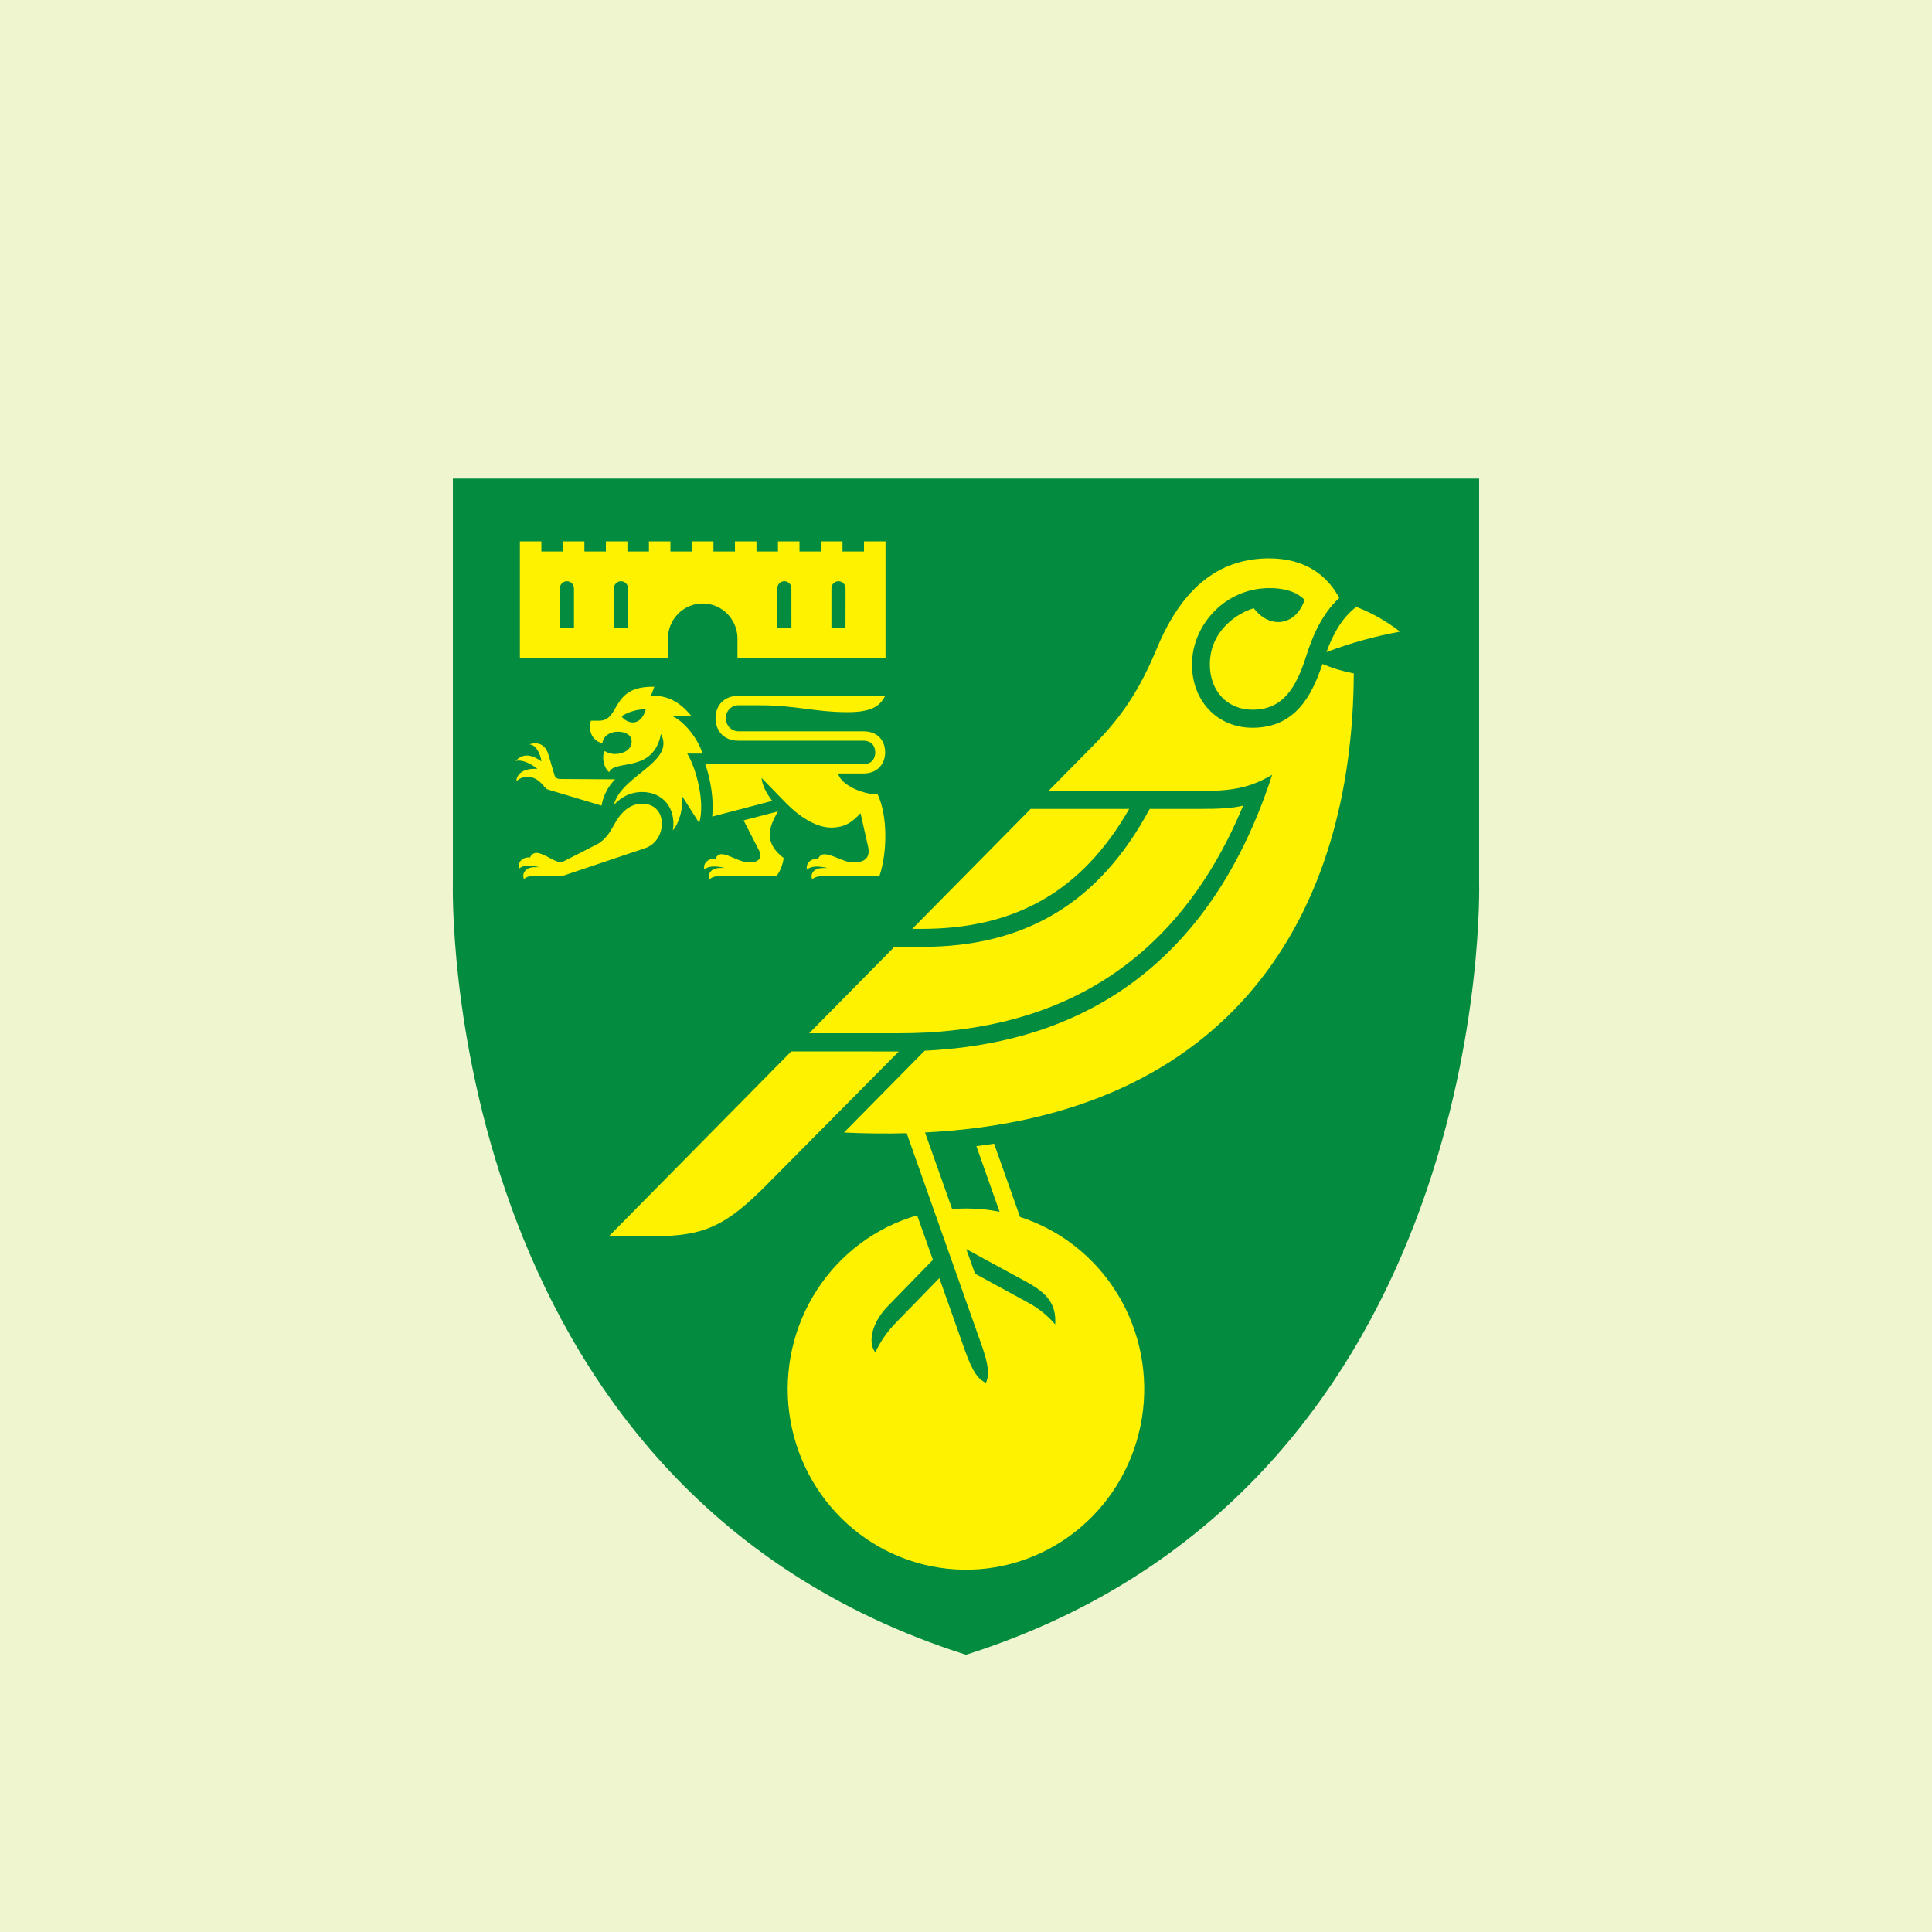 <svg width="64" height="64" viewBox="0 0 64 64" fill="none" xmlns="http://www.w3.org/2000/svg">
<rect width="64" height="64" fill="#EFF5CE"/>
<path d="M48.998 29.266V15.854H15.002V29.266C15.002 29.266 14.461 49.246 32 54.816C49.539 49.246 48.998 29.266 48.998 29.266Z" fill="#038C40"/>
<path d="M21.269 26.625C20.801 26.625 20.512 27.001 20.334 27.337C20.218 27.552 20.05 27.829 19.77 27.972L18.677 28.53C18.616 28.561 18.546 28.567 18.481 28.546C18.16 28.445 17.726 28.037 17.558 28.404C17.34 28.385 17.145 28.523 17.183 28.785C17.301 28.668 17.519 28.643 17.868 28.727H17.706C17.377 28.727 17.282 28.974 17.36 29.123C17.434 29.037 17.577 29.004 17.854 29.004H18.672L21.372 28.096C21.729 27.976 21.926 27.623 21.926 27.284C21.926 26.944 21.72 26.625 21.269 26.625Z" fill="#FFF200"/>
<path d="M22.278 23.725C22.464 23.725 22.911 23.727 22.911 23.727C22.543 23.276 22.139 23.029 21.564 23.047L21.675 22.75C20.194 22.716 20.575 23.876 19.841 23.875H19.575C19.479 24.211 19.609 24.531 19.956 24.623C19.978 24.37 20.221 24.239 20.459 24.239C20.725 24.239 20.924 24.347 20.924 24.565C20.924 24.831 20.653 24.977 20.378 24.977C20.255 24.979 20.134 24.945 20.029 24.88C19.922 25.083 20.001 25.436 20.179 25.579C20.365 25.144 21.644 25.622 21.895 24.312C21.947 24.408 21.975 24.514 21.978 24.623C21.978 25.365 20.55 25.792 20.336 26.663C20.601 26.377 20.915 26.236 21.27 26.236C21.943 26.236 22.406 26.755 22.291 27.507C22.525 27.235 22.663 26.641 22.574 26.338L23.162 27.263C23.367 26.584 23.056 25.428 22.765 24.964H23.274C23.094 24.407 22.637 23.888 22.278 23.725ZM20.589 23.725C20.831 23.574 21.111 23.494 21.395 23.494C21.205 24.144 20.716 23.935 20.589 23.723V23.725Z" fill="#FFF200"/>
<path d="M27.763 25.623H28.599C29.063 25.623 29.321 25.31 29.321 24.924C29.321 24.539 29.083 24.226 28.599 24.226H24.476C24.419 24.227 24.363 24.217 24.31 24.196C24.257 24.175 24.209 24.143 24.168 24.102C24.128 24.061 24.096 24.012 24.076 23.959C24.055 23.905 24.044 23.848 24.046 23.79C24.045 23.733 24.055 23.676 24.076 23.623C24.097 23.57 24.129 23.522 24.169 23.482C24.21 23.442 24.258 23.41 24.31 23.39C24.363 23.369 24.42 23.36 24.476 23.363H25.169C26.377 23.363 26.985 23.591 28.088 23.591C28.982 23.591 29.169 23.323 29.324 23.051H24.454C23.971 23.051 23.703 23.383 23.703 23.79C23.703 24.198 23.968 24.536 24.454 24.536H28.593C28.867 24.536 28.993 24.711 28.993 24.926C28.993 25.141 28.867 25.315 28.593 25.315H23.364C23.541 25.827 23.654 26.502 23.591 27.051L25.581 26.53C25.369 26.254 25.258 26.018 25.226 25.769L26.05 26.615C26.444 27.019 27.015 27.414 27.529 27.414C28 27.414 28.235 27.227 28.506 26.938L28.755 28.038C28.835 28.392 28.674 28.572 28.258 28.572C27.966 28.572 27.578 28.299 27.309 28.299C27.224 28.299 27.152 28.336 27.102 28.448C26.866 28.434 26.687 28.586 26.731 28.808C26.849 28.698 27.067 28.674 27.416 28.754H27.257C26.927 28.754 26.832 28.987 26.91 29.127C26.998 29.031 27.197 29.014 27.405 29.014H29.134C29.399 28.225 29.405 27.009 29.073 26.316C28.545 26.312 27.845 25.989 27.763 25.623Z" fill="#FFF200"/>
<path d="M25.773 26.878L24.633 27.176L25.142 28.168C25.276 28.43 25.114 28.57 24.823 28.57C24.505 28.57 24.141 28.297 23.907 28.297C23.823 28.297 23.751 28.334 23.701 28.446C23.465 28.432 23.285 28.584 23.33 28.806C23.448 28.695 23.666 28.672 24.015 28.752H23.855C23.526 28.752 23.431 28.985 23.509 29.125C23.596 29.029 23.796 29.012 24.003 29.012H25.732C25.853 28.837 25.931 28.636 25.96 28.425C25.339 27.942 25.416 27.478 25.773 26.878Z" fill="#FFF200"/>
<path d="M18.169 25.001L18.37 25.685C18.377 25.71 18.389 25.733 18.407 25.751C18.424 25.77 18.446 25.784 18.47 25.792C18.501 25.801 18.533 25.805 18.565 25.805L20.377 25.816C20.14 26.052 19.983 26.357 19.927 26.688L18.165 26.159C18.12 26.146 18.081 26.119 18.052 26.082C17.554 25.437 17.107 25.875 17.107 25.875C17.107 25.666 17.316 25.436 17.803 25.472C17.566 25.279 17.28 25.15 17.077 25.21C17.255 25.031 17.478 24.904 17.94 25.223C17.826 24.632 17.532 24.66 17.532 24.66C17.532 24.66 18.008 24.46 18.169 25.001Z" fill="#FFF200"/>
<path d="M28.621 17.933V18.268H27.909V17.933H27.196V18.268H26.484V17.933H25.771V18.268H25.059V17.933H24.346V18.268H23.634V17.933H22.921V18.268H22.209V17.933H21.497V18.268H20.784V17.933H20.071V18.268H19.359V17.933H18.647V18.268H17.934V17.933H17.222V21.801H22.125V21.183C22.122 21.028 22.149 20.873 22.205 20.729C22.262 20.584 22.346 20.452 22.454 20.341C22.561 20.23 22.689 20.142 22.831 20.081C22.972 20.021 23.124 19.99 23.278 19.99C23.431 19.99 23.583 20.021 23.725 20.081C23.866 20.142 23.994 20.23 24.102 20.341C24.209 20.452 24.293 20.584 24.35 20.729C24.406 20.873 24.434 21.028 24.43 21.183V21.801H29.334V17.933H28.621ZM19.013 20.809H18.545V19.49C18.545 19.427 18.57 19.367 18.614 19.323C18.658 19.278 18.717 19.253 18.779 19.253C18.841 19.253 18.901 19.278 18.945 19.323C18.989 19.367 19.013 19.427 19.013 19.49V20.809ZM20.805 20.809H20.336V19.49C20.336 19.459 20.342 19.428 20.354 19.4C20.366 19.371 20.383 19.345 20.405 19.323C20.427 19.301 20.452 19.283 20.481 19.271C20.509 19.259 20.54 19.253 20.57 19.253C20.601 19.253 20.631 19.259 20.66 19.271C20.688 19.283 20.714 19.301 20.736 19.323C20.757 19.345 20.775 19.371 20.786 19.4C20.798 19.428 20.804 19.459 20.804 19.49L20.805 20.809ZM26.217 20.809H25.748V19.49C25.748 19.427 25.773 19.367 25.817 19.323C25.861 19.278 25.92 19.253 25.982 19.253C26.044 19.253 26.104 19.278 26.148 19.323C26.192 19.367 26.216 19.427 26.216 19.49L26.217 20.809ZM28.008 20.809H27.542V19.49C27.542 19.427 27.567 19.367 27.61 19.323C27.654 19.278 27.714 19.253 27.776 19.253C27.838 19.253 27.897 19.278 27.941 19.323C27.985 19.367 28.01 19.427 28.01 19.49L28.008 20.809Z" fill="#FFF200"/>
<path d="M46.375 20.924C45.936 20.581 45.45 20.304 44.931 20.104C44.516 20.413 44.196 20.899 43.94 21.602C44.73 21.302 45.545 21.076 46.375 20.924Z" fill="#FFF200"/>
<path d="M37.406 26.797H34.141L30.22 30.77H30.538C33.659 30.768 35.853 29.503 37.406 26.797Z" fill="#FFF200"/>
<path d="M41.18 26.689C40.782 26.782 40.325 26.796 39.745 26.796H38.085C36.409 29.914 33.969 31.366 30.538 31.366H29.628L26.805 34.227H29.776C34.545 34.229 38.836 32.336 41.18 26.689Z" fill="#FFF200"/>
<path d="M26.211 34.829L20.187 40.936L21.687 40.95C23.374 40.95 24.093 40.571 25.449 39.197L29.774 34.831L26.211 34.829Z" fill="#FFF200"/>
<path d="M41.491 24.108C40.329 24.108 39.486 23.226 39.486 22.012C39.486 20.706 40.583 19.481 42.053 19.481C42.597 19.481 42.955 19.617 43.216 19.866C42.955 20.692 42.095 20.883 41.535 20.15C41.045 20.284 40.078 20.857 40.078 22.012C40.078 22.894 40.659 23.51 41.491 23.51C42.499 23.51 42.936 22.79 43.278 21.708C43.467 21.113 43.771 20.356 44.364 19.807C43.819 18.791 42.898 18.497 42.041 18.497C40.494 18.497 39.213 19.339 38.327 21.468C37.767 22.814 37.197 23.703 36.225 24.687L34.732 26.2H39.909C41.03 26.2 41.549 26.006 42.142 25.667C39.654 33.332 34.162 34.636 30.631 34.806L27.958 37.516C28.671 37.55 29.372 37.557 30.035 37.539L32.512 44.544C32.758 45.236 32.778 45.553 32.659 45.81C32.419 45.691 32.234 45.488 31.976 44.766L31.117 42.338L29.699 43.795C29.408 44.086 29.17 44.426 28.994 44.8C28.723 44.43 28.913 43.778 29.411 43.267L30.904 41.734L30.382 40.26C29.019 40.653 27.841 41.529 27.064 42.729C26.285 43.929 25.959 45.372 26.144 46.795C26.329 48.218 27.013 49.527 28.071 50.482C29.129 51.437 30.49 51.974 31.907 51.997C33.323 52.019 34.701 51.525 35.788 50.603C36.874 49.682 37.598 48.396 37.827 46.979C38.055 45.563 37.773 44.11 37.032 42.886C36.291 41.663 35.141 40.749 33.791 40.314L32.931 37.886C32.737 37.916 32.542 37.943 32.344 37.968L33.112 40.14C32.746 40.069 32.373 40.032 32 40.032C31.846 40.032 31.693 40.04 31.541 40.051L30.642 37.514C40.824 37.003 44.809 30.282 44.846 22.307C44.49 22.242 44.141 22.137 43.807 21.995C43.457 23.057 42.896 24.108 41.491 24.108ZM33.996 42.46C34.667 42.825 34.998 43.181 34.955 43.873C34.702 43.578 34.398 43.333 34.056 43.15L32.299 42.192L32.008 41.378L33.996 42.46Z" fill="#FFF200"/>
</svg>
